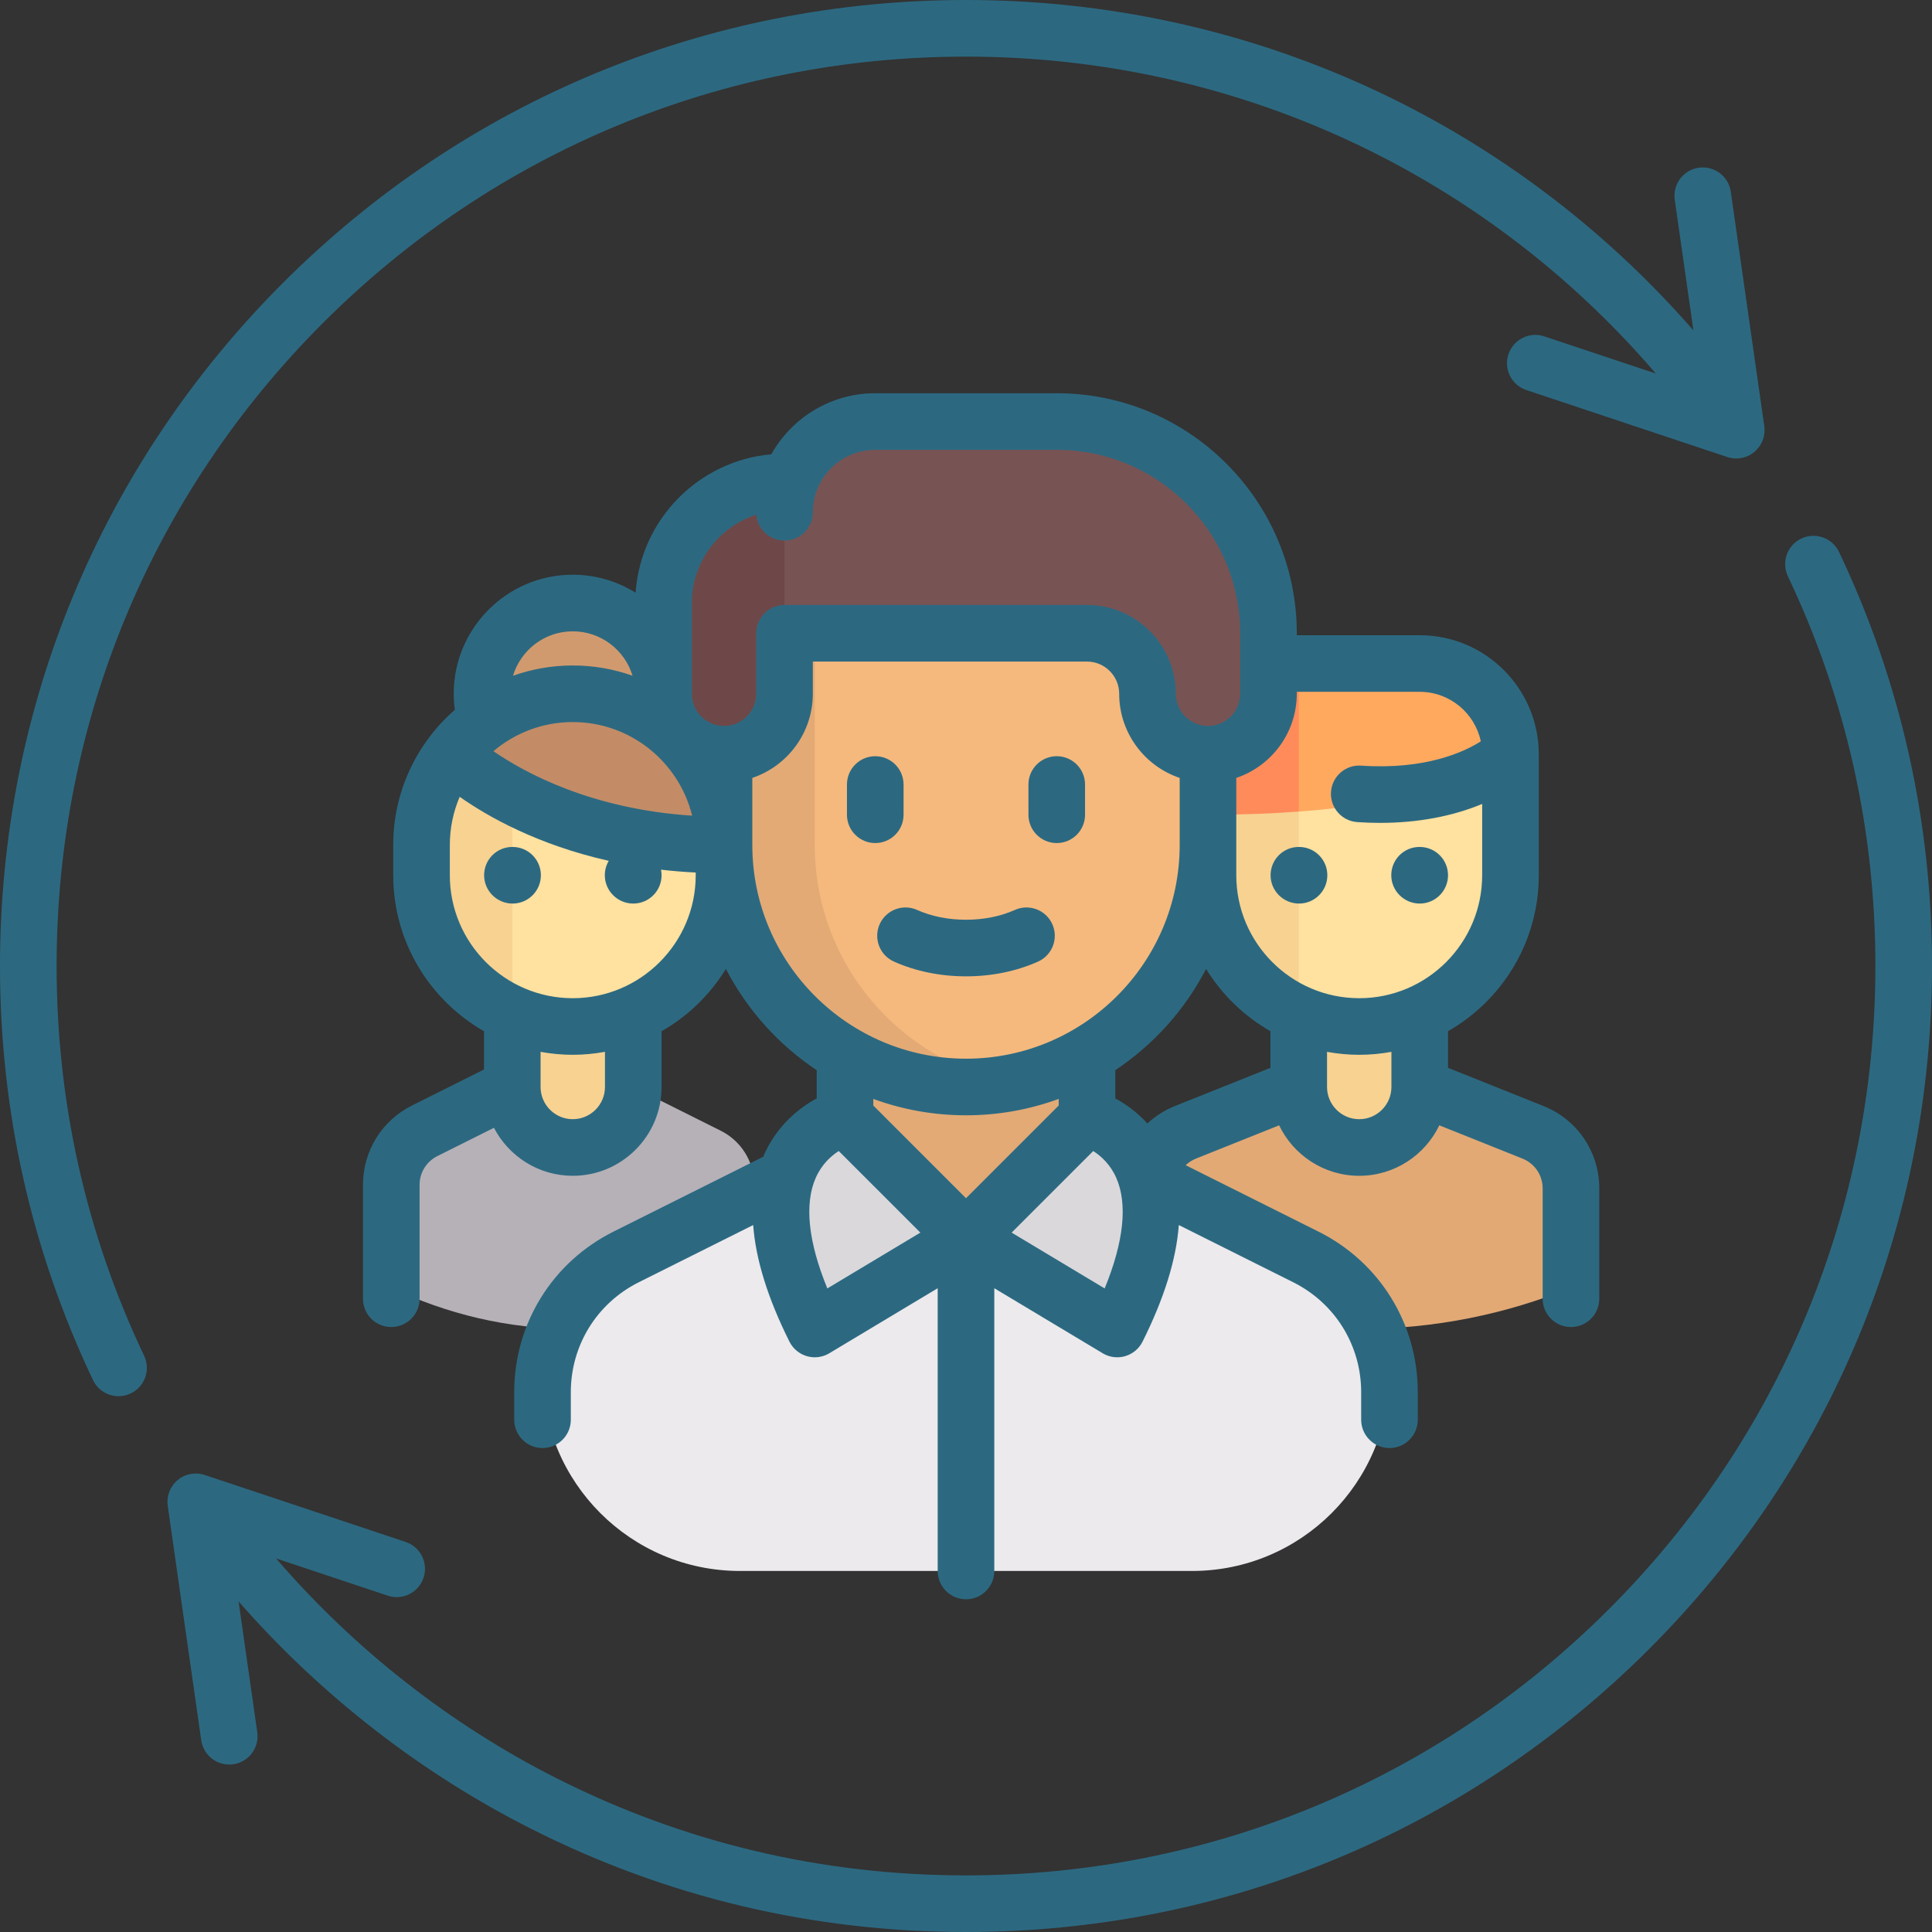 <svg id="Capa_1" enable-background="new 0 0 512 512" height="512" fill="#2C6981" viewBox="0 0 512 512" width="512" xmlns="http://www.w3.org/2000/svg"><rect x="0" y="0" width="512" height="512" fill="#333333" stroke="none"/><path d="m406.245 300.066-30.003-12.001h-32.065l-30.003 12.001c-6.087 2.435-10.078 8.33-10.078 14.886v26.298c17.026 6.945 36.002 10.945 56.113 10.945s39.087-4 56.113-10.945v-26.298c.001-6.557-3.991-12.452-10.077-14.886z" fill="#e2a975"/><path d="m191.025 299.665-23.202-11.601h-16.033-16.032l-23.202 11.601c-5.432 2.715-8.863 8.267-8.863 14.34v27.243c14.594 6.945 30.859 10.945 48.097 10.945s33.503-4 48.097-10.945v-27.243c0-6.072-3.431-11.624-8.862-14.34z" fill="#b6b1b7"/><path d="m344.177 256v32.065c0 8.854 7.178 16.032 16.032 16.032s16.032-7.178 16.032-16.032v-32.065z" fill="#f7d291"/><path d="m360.21 272.032c-22.136 0-40.081-17.945-40.081-40.081v-32.065c0-13.282 10.767-24.048 24.048-24.048h32.065c13.282 0 24.048 10.767 24.048 24.048v32.065c0 22.137-17.944 40.081-40.08 40.081z" fill="#ffe1a0"/><path d="m344.177 207.903h-24.048v24.048c0 16.427 9.905 30.507 24.048 36.697z" fill="#f7d291"/><path d="m320.129 212.563v-4.659-8.016c0-13.282 10.767-24.048 24.048-24.048h32.065c13.282 0 24.048 10.767 24.048 24.048 0 0-11.884 11.884-56.113 15.188z" fill="#ffa95f"/><path d="m320.129 199.887v16.032c8.955 0 16.882-.305 24.048-.843v-39.238c-13.281.001-24.048 10.767-24.048 24.049z" fill="#ff8b5a"/><circle cx="151.79" cy="183.855" fill="#d19a6e" r="24.048"/><path d="m135.758 256v32.065c0 8.854 7.178 16.032 16.032 16.032s16.032-7.178 16.032-16.032v-32.065z" fill="#f7d291"/><path d="m151.79 272.032c-22.136 0-40.081-17.945-40.081-40.081v-8.016c0-22.136 17.945-40.081 40.081-40.081 22.136 0 40.081 17.945 40.081 40.081v8.016c0 22.137-17.945 40.081-40.081 40.081z" fill="#ffe1a0"/><path d="m135.758 187.239c-14.144 6.19-24.048 20.27-24.048 36.697v8.016c0 16.427 9.905 30.507 24.048 36.697z" fill="#f7d291"/><path d="m151.79 181.048c-12.016 0-23.172 4.94-31.391 13.895-1.182 1.28-1.769 3.022-1.613 4.779.164 1.801 1.08 3.448 2.513 4.525 13.058 9.805 35.313 21.657 67.206 22.455h.141c1.62 0 3.186-.677 4.313-1.875 1.127-1.194 1.707-2.787 1.573-4.38-1.776-22.09-20.549-39.399-42.742-39.399z" fill="#c38c66"/><path d="m350.501 335.315-94.501-47.25-94.501 47.25c-10.863 5.431-17.725 16.534-17.725 28.679 0 28.9 23.428 52.328 52.328 52.328h119.795c28.9 0 52.328-23.428 52.328-52.328.001-12.145-6.861-23.248-17.724-28.679z" fill="#eceaec"/><path d="m223.935 272.032h64.129v56.113h-64.129z" fill="#e3aa75"/><path d="m256 288.065c-35.418 0-64.129-28.712-64.129-64.129v-64.129h128.258v64.129c0 35.417-28.711 64.129-64.129 64.129z" fill="#f5b97d"/><path d="m215.919 223.935v-64.129h-24.048v64.129c0 35.417 28.712 64.129 64.129 64.129 4.114 0 8.126-.425 12.024-1.165-29.663-5.633-52.105-31.66-52.105-62.964z" fill="#e3aa75"/><path d="m223.935 127.742h-16.032c-17.709 0-32.065 14.356-32.065 32.065v24.048c0 8.854 7.178 16.032 16.032 16.032 8.854 0 16.032-7.178 16.032-16.032v-16.032l16.032-16.032v-24.049z" fill="#6e4848"/><path d="m207.903 135.758v32.065h81.043c8.367 0 15.15 6.783 15.15 15.15v.024c0 7.986 5.457 15.389 13.34 16.671 10.044 1.634 18.725-6.076 18.725-15.813v-16.032c0-30.99-25.123-56.113-56.113-56.113h-48.097c-13.281 0-24.048 10.767-24.048 24.048z" fill="#785353"/><path d="m256 328.145-32.065-32.065s-32.065 8.016-8.016 56.113z" fill="#dad8db"/><path d="m256 328.145 32.065-32.065s32.065 8.016 8.016 56.113z" fill="#dad8db"/><path d="m239.452 215.919v-8.016c0-4.142-3.358-7.5-7.5-7.5s-7.5 3.358-7.5 7.5v8.016c0 4.142 3.358 7.5 7.5 7.5s7.5-3.357 7.5-7.5z"/><path d="m280.048 223.419c4.142 0 7.5-3.358 7.5-7.5v-8.016c0-4.142-3.358-7.5-7.5-7.5s-7.5 3.358-7.5 7.5v8.016c0 4.143 3.358 7.5 7.5 7.5z"/><path d="m275.108 254.824c3.778-1.699 5.463-6.138 3.765-9.916-1.698-3.777-6.139-5.462-9.916-3.765-3.778 1.699-8.258 2.597-12.957 2.597s-9.179-.898-12.957-2.597c-3.777-1.699-8.218-.013-9.916 3.765-1.699 3.778-.013 8.217 3.765 9.916 5.697 2.562 12.305 3.916 19.108 3.916s13.411-1.354 19.108-3.916z"/><path d="m487.359 146.279c-1.777-3.741-6.25-5.334-9.993-3.556-3.742 1.777-5.333 6.251-3.556 9.993 15.388 32.389 23.19 67.139 23.19 103.284 0 64.374-25.068 124.894-70.587 170.413s-106.039 70.587-170.413 70.587c-38.177 0-74.687-8.664-108.513-25.751-28.185-14.238-53.648-34.227-74.324-58.247l29.591 9.864c3.928 1.311 8.177-.814 9.487-4.744s-.814-8.177-4.744-9.487l-53.25-17.75c-2.465-.822-5.182-.309-7.177 1.357s-2.986 4.246-2.619 6.819l8.875 62.125c.535 3.741 3.743 6.44 7.416 6.44.353 0 .71-.025 1.07-.076 4.101-.586 6.95-4.385 6.364-8.485l-4.952-34.663c21.699 24.78 48.207 45.438 77.501 60.236 35.942 18.156 74.726 27.362 115.275 27.362 68.38 0 132.667-26.629 181.02-74.98 48.352-48.353 74.98-112.64 74.98-181.02 0-38.388-8.291-75.304-24.641-109.721z"/><path d="m15 256c0-64.374 25.068-124.894 70.587-170.413s106.039-70.587 170.413-70.587c70.856 0 136.903 30.494 182.817 83.991l-29.57-9.857c-3.929-1.309-8.177.814-9.487 4.744s.814 8.177 4.744 9.487l53.25 17.75c.775.258 1.576.385 2.371.385 1.732 0 3.439-.6 4.807-1.742 1.996-1.666 2.986-4.246 2.619-6.819l-8.875-62.125c-.586-4.101-4.387-6.949-8.485-6.364-4.101.586-6.95 4.385-6.364 8.485l4.947 34.628c-48.706-55.803-118.236-87.563-192.774-87.563-68.38 0-132.667 26.629-181.02 74.98-48.351 48.353-74.98 112.64-74.98 181.02 0 38.388 8.291 75.304 24.641 109.721 1.284 2.703 3.974 4.284 6.78 4.284 1.078 0 2.174-.234 3.213-.728 3.741-1.777 5.333-6.251 3.556-9.993-15.388-32.389-23.19-67.139-23.19-103.284z"/><path d="m135.838 224.452h-.08c-4.142 0-7.46 3.358-7.46 7.5s3.398 7.5 7.54 7.5 7.5-3.358 7.5-7.5-3.358-7.5-7.5-7.5z"/><path d="m344.258 224.452h-.081c-4.142 0-7.459 3.358-7.459 7.5s3.398 7.5 7.54 7.5 7.5-3.358 7.5-7.5-3.358-7.5-7.5-7.5z"/><path d="m376.242 224.452h-.08c-4.142 0-7.46 3.358-7.46 7.5s3.398 7.5 7.54 7.5 7.5-3.358 7.5-7.5-3.358-7.5-7.5-7.5z"/><path d="m416.323 351.677c4.142 0 7.5-3.358 7.5-7.5v-29.226c0-9.678-5.807-18.255-14.793-21.849l-25.288-10.115v-9.707c14.349-8.203 24.049-23.649 24.049-41.328v-32.065c0-17.396-14.153-31.548-31.549-31.548h-32.581v-.516c0-35.077-28.537-63.613-63.613-63.613h-48.097c-11.823 0-22.147 6.536-27.549 16.186-19.284 1.699-34.631 17.295-35.96 36.682-4.837-3.019-10.543-4.77-16.653-4.77-17.396 0-31.549 14.152-31.549 31.548 0 1.423.107 2.843.297 4.248-9.995 8.729-16.329 21.551-16.329 35.832v8.016c0 17.679 9.699 33.125 24.049 41.328v10.15l-19.056 9.528c-8.024 4.012-13.009 12.077-13.009 21.048v30.172c0 4.142 3.358 7.5 7.5 7.5s7.5-3.358 7.5-7.5v-30.172c0-3.252 1.808-6.177 4.717-7.631l14.991-7.495c3.923 7.547 11.812 12.718 20.889 12.718 12.976 0 23.532-10.557 23.532-23.532v-14.773c6.975-3.987 12.851-9.688 17.047-16.526 5.625 10.858 13.937 20.104 24.065 26.842v7.485c-4.778 2.569-10.398 7.194-13.778 14.543-.135.295-.245.602-.371.901l-39.71 19.855c-16.224 8.112-26.302 24.419-26.302 42.558v7.293c0 4.142 3.358 7.5 7.5 7.5s7.5-3.358 7.5-7.5v-7.293c0-12.42 6.901-23.586 18.01-29.141l30.317-15.159c.67 9.105 3.877 19.432 9.611 30.898.934 1.869 2.605 3.263 4.611 3.847.688.201 1.394.299 2.096.299 1.347 0 2.682-.363 3.859-1.069l28.722-17.233v74.931c0 4.142 3.358 7.5 7.5 7.5s7.5-3.358 7.5-7.5v-74.931l28.722 17.233c1.177.706 2.513 1.069 3.859 1.069.703 0 1.409-.099 2.096-.299 2.006-.584 3.677-1.978 4.611-3.847 5.733-11.467 8.94-21.793 9.611-30.898l30.317 15.159c11.109 5.555 18.01 16.721 18.01 29.141v7.293c0 4.142 3.358 7.5 7.5 7.5s7.5-3.358 7.5-7.5v-7.293c0-18.139-10.078-34.446-26.302-42.557l-35.204-17.602c.778-.743 1.702-1.345 2.741-1.76l22.024-8.809c3.798 7.906 11.884 13.377 21.225 13.377s17.428-5.472 21.225-13.378l22.024 8.81c3.258 1.304 5.364 4.413 5.364 7.922v29.226c.002 4.139 3.36 7.497 7.502 7.497zm-264.532-184.37c7.463 0 13.782 4.968 15.838 11.769-4.958-1.756-10.287-2.721-15.839-2.721s-10.88.965-15.838 2.721c2.056-6.801 8.375-11.769 15.839-11.769zm0 24.048c15.285 0 28.138 10.583 31.635 24.804-26.602-1.726-44.232-11.278-52.656-17.088 5.678-4.808 13.014-7.716 21.021-7.716zm8.532 96.709c0 4.705-3.828 8.532-8.532 8.532s-8.532-3.828-8.532-8.532v-9.313c2.77.504 5.619.781 8.532.781 2.914 0 5.761-.283 8.532-.788zm24.048-56.112c0 17.965-14.616 32.581-32.581 32.581-17.965 0-32.581-14.616-32.581-32.581v-8.016c0-4.532.932-8.849 2.612-12.774 7.488 5.267 20.647 12.719 39.506 16.968-.66 1.12-1.045 2.424-1.045 3.822 0 4.142 3.398 7.5 7.541 7.5s7.5-3.358 7.5-7.5c0-.506-.052-1-.147-1.478 2.956.343 6.023.598 9.196.758v.72zm7.5-39.565c-4.705 0-8.532-3.828-8.532-8.532v-24.048c0-10.941 7.189-20.234 17.092-23.403.327 3.84 3.548 6.854 7.473 6.854 4.142 0 7.5-3.358 7.5-7.5 0-9.125 7.423-16.548 16.548-16.548h48.097c26.805 0 48.613 21.808 48.613 48.613v16.032c0 4.705-3.828 8.532-8.532 8.532s-8.532-3.828-8.532-8.532c0-12.976-10.557-23.532-23.532-23.532h-80.161c-4.142 0-7.5 3.358-7.5 7.5v16.032c-.002 4.705-3.829 8.532-8.534 8.532zm7.5 31.549v-17.781c9.308-3.139 16.032-11.946 16.032-22.3v-8.532h72.661c4.705 0 8.532 3.828 8.532 8.532 0 10.353 6.724 19.16 16.032 22.3v17.781c0 31.225-25.404 56.629-56.629 56.629s-56.628-25.404-56.628-56.629zm19.881 117.511c-5.067-12.35-6.137-22.396-3.065-29.328 1.581-3.567 4.055-5.779 6.092-7.089l21.625 21.625zm36.748-23.908-24.564-24.564v-1.75c7.665 2.807 15.939 4.34 24.564 4.34s16.899-1.533 24.564-4.34v1.75zm36.748 23.908-24.652-14.792 21.622-21.622c2.049 1.314 4.518 3.525 6.095 7.086 3.071 6.933 2.002 16.979-3.065 29.328zm43.929-58.46-25.288 10.115c-2.758 1.103-5.22 2.684-7.314 4.629-2.725-2.978-5.755-5.157-8.511-6.639v-7.485c10.128-6.737 18.44-15.984 24.065-26.842 4.196 6.836 10.073 12.528 17.048 16.514zm32.065 5.078c0 4.705-3.828 8.532-8.532 8.532s-8.532-3.828-8.532-8.532v-9.314c2.771.504 5.619.781 8.533.781 2.913 0 5.762-.277 8.532-.781v9.314zm-8.533-23.532c-17.965 0-32.581-14.616-32.581-32.581v-25.798c9.308-3.139 16.032-11.946 16.032-22.3v-.516h32.581c7.952 0 14.608 5.639 16.189 13.127-4.404 2.795-14.631 7.594-31.71 6.432-4.142-.29-7.71 2.843-7.99 6.976-.28 4.132 2.843 7.71 6.976 7.99 2.035.138 4.046.207 6.034.207 9.896 0 19.129-1.717 27.051-5.017v18.899c0 17.965-14.616 32.581-32.582 32.581z"/></svg>